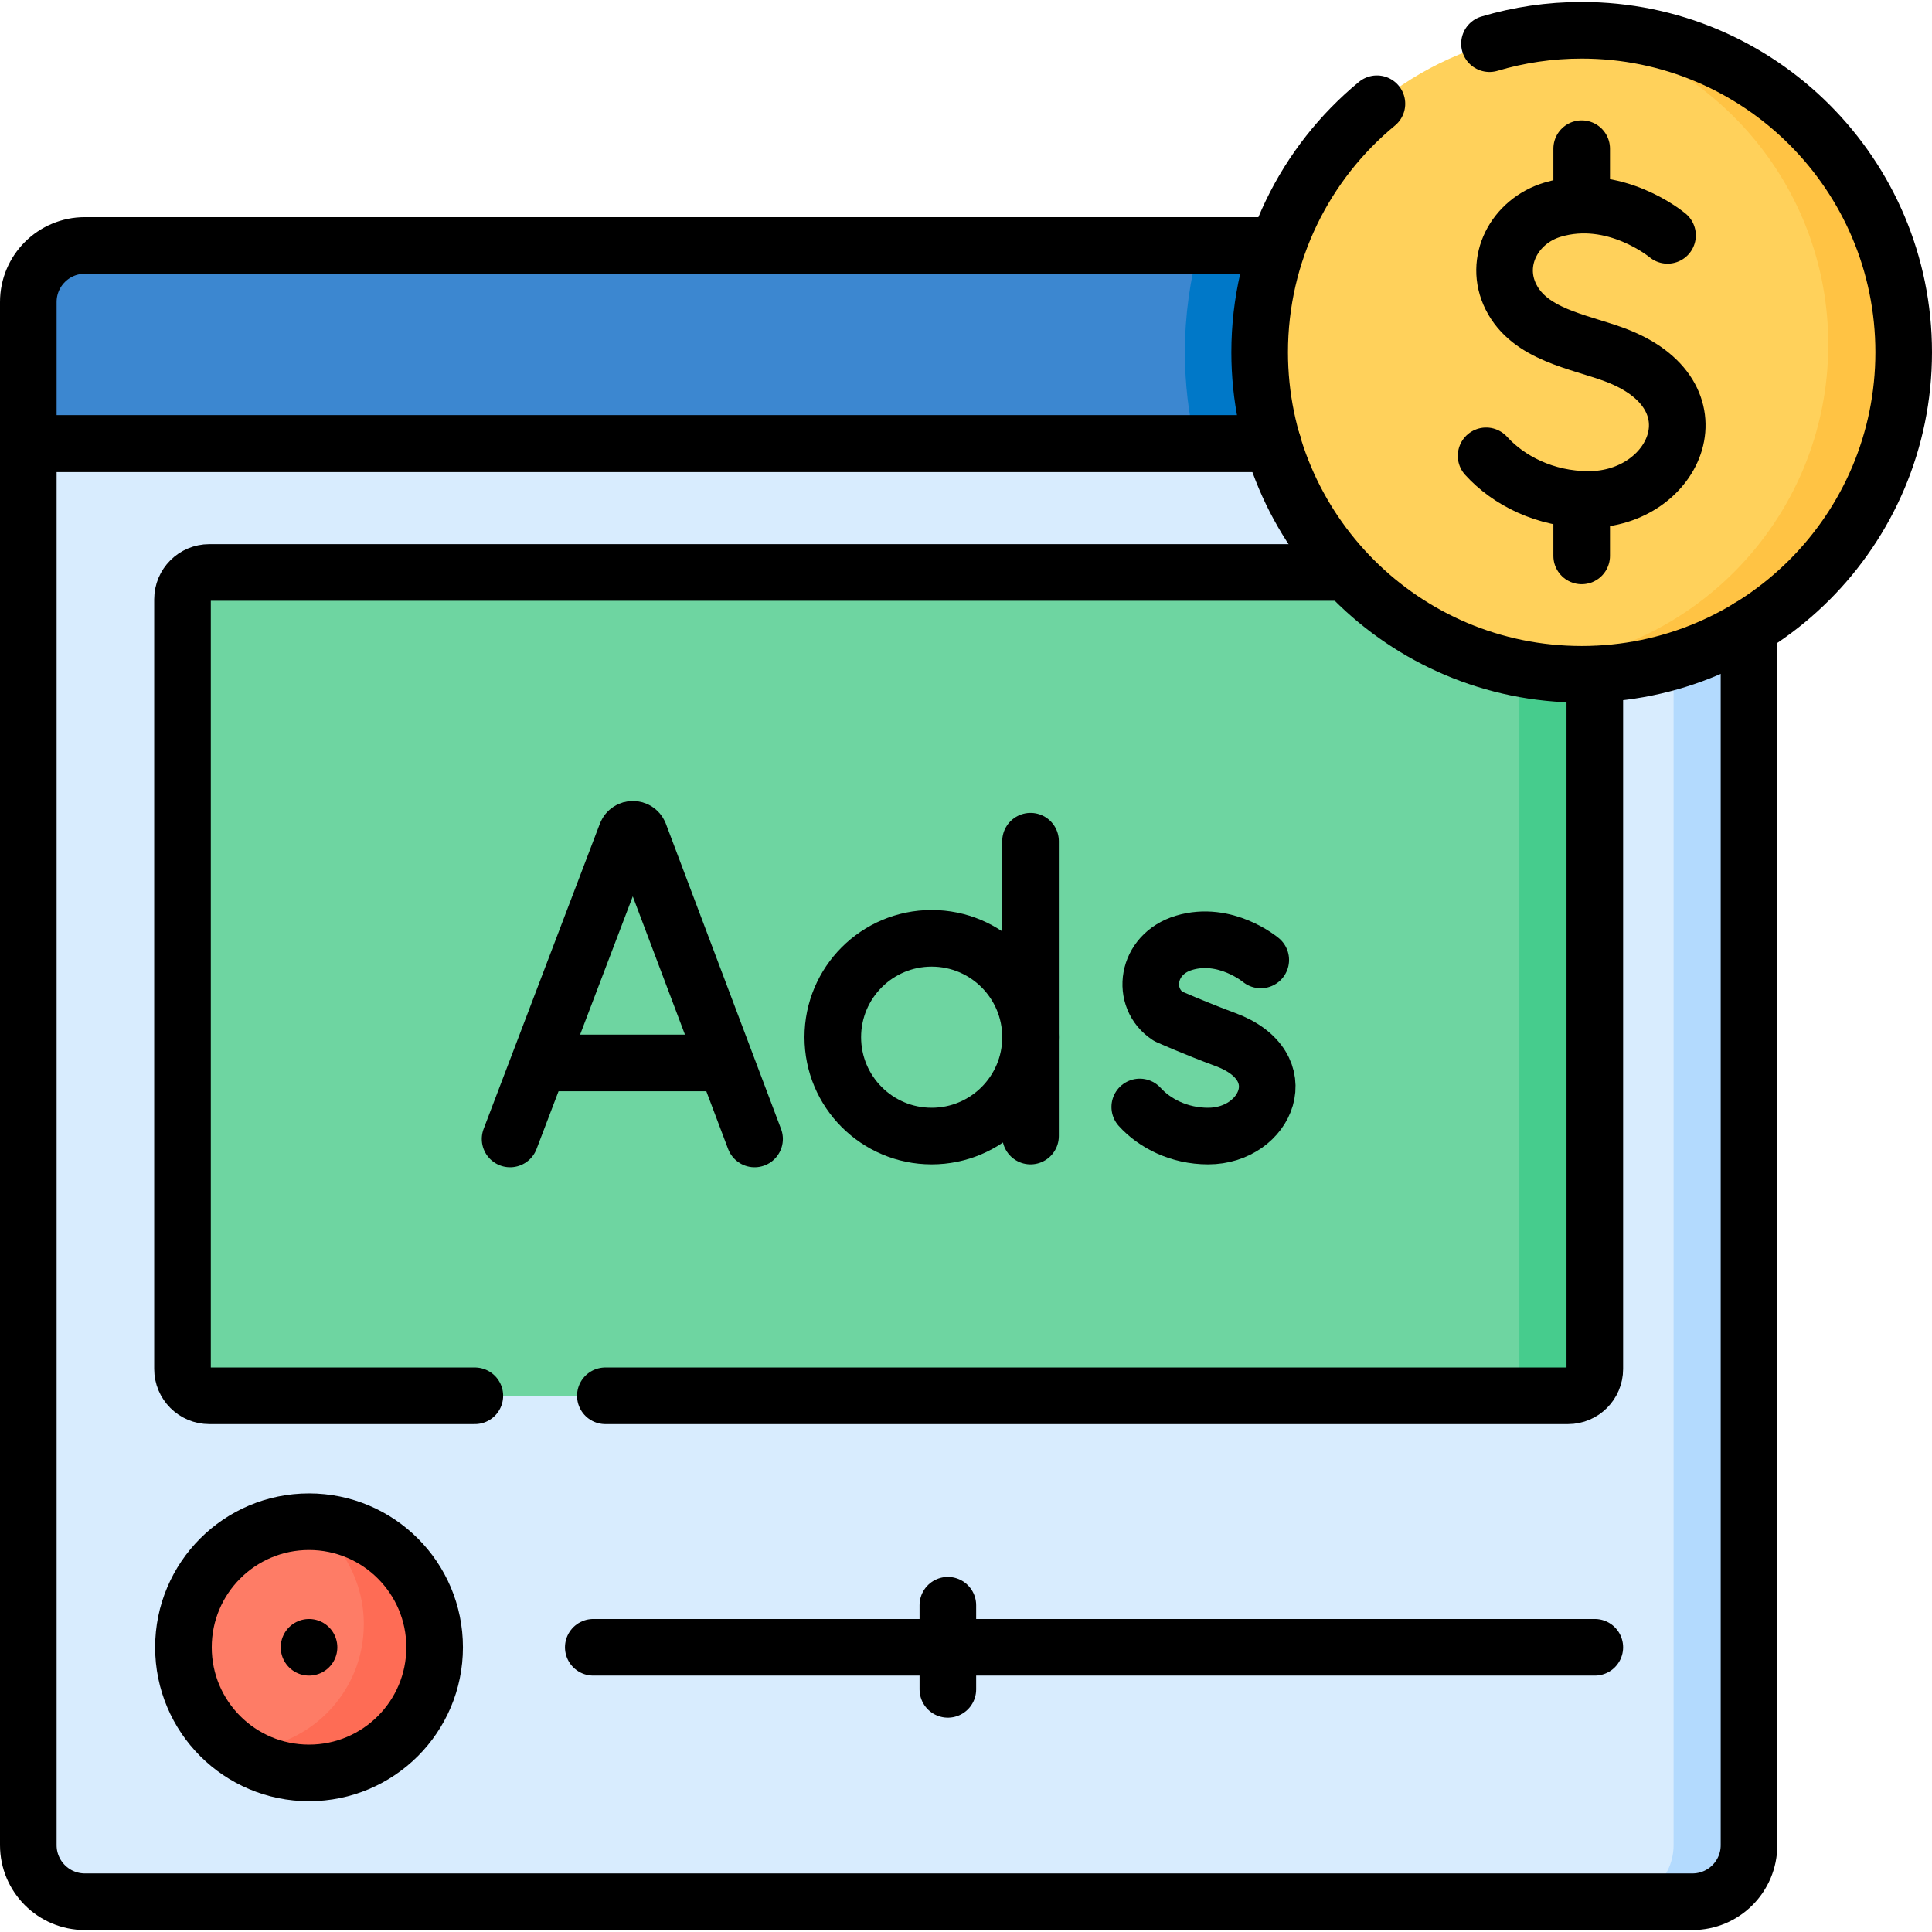 <?xml version="1.0" encoding="UTF-8"?>
<svg xmlns="http://www.w3.org/2000/svg" xmlns:xlink="http://www.w3.org/1999/xlink" version="1.1" id="Capa_1" x="0px" y="0px" viewBox="0 0 511.955 511.955" style="enable-background:new 0 0 511.955 511.955;" xml:space="preserve" width="512" height="512">
<g>
	<g>
		<path style="fill:#D8ECFE;" d="M448.475,503.934H22.491c-8.279,0-14.991-6.712-14.991-14.991V117.555h455.965v371.388&#10;&#9;&#9;&#9;C463.465,497.223,456.754,503.934,448.475,503.934z"/>
		<path style="fill:#B3DAFE;" d="M463.464,117.551v371.395c0,8.275-6.706,14.991-14.991,14.991h-19.988&#10;&#9;&#9;&#9;c8.285,0,14.991-6.716,14.991-14.991V117.551H463.464z"/>
		<path style="fill:#3C87D0;" d="M463.465,117.555H7.5V80.029c0-8.279,6.712-14.991,14.991-14.991h425.984&#10;&#9;&#9;&#9;c8.279,0,14.991,6.712,14.991,14.991V117.555z"/>
		<path style="fill:#0078C8;" d="M463.464,80.034v37.517H316.783c-1.829-7.765-2.798-15.871-2.798-24.205&#10;&#9;&#9;&#9;c0-9.804,1.339-19.298,3.858-28.303h130.631C456.758,65.043,463.464,71.749,463.464,80.034z"/>
		<path style="fill:#6ED5A1;" d="M415.499,369.87H55.466c-3.925,0-7.106-3.182-7.106-7.106V158.799c0-3.925,3.182-7.106,7.106-7.106&#10;&#9;&#9;&#9;h360.033c3.925,0,7.106,3.182,7.106,7.106v203.964C422.605,366.688,419.424,369.87,415.499,369.87z"/>
		<path style="fill:#46CC8D;" d="M422.609,158.796v203.967c0,3.928-3.188,7.106-7.106,7.106h-19.988&#10;&#9;&#9;&#9;c3.918,0,7.106-3.178,7.106-7.106V158.796c0-3.918-3.188-7.106-7.106-7.106h19.988&#10;&#9;&#9;&#9;C419.421,151.69,422.609,154.879,422.609,158.796z"/>
		<circle style="fill:#FE7C66;" cx="81.89" cy="436.514" r="33.283"/>
		<path style="fill:#FE6C55;" d="M115.175,436.518c0,18.379-14.901,33.28-33.28,33.28c-7.176,0-13.832-2.269-19.268-6.136&#10;&#9;&#9;&#9;c0.17,0.01,0.33,0.01,0.5,0.01c18.379,0,33.28-14.901,33.28-33.28c0-11.203-5.537-21.117-14.012-27.154&#10;&#9;&#9;&#9;C100.543,403.498,115.175,418.299,115.175,436.518z"/>
		<circle style="fill:#FFD15B;" cx="419.125" cy="93.35" r="85.33"/>
		<path style="fill:#FFC344;" d="M504.459,93.346c0,47.131-38.207,85.338-85.338,85.338c-6.436,0-12.712-0.71-18.749-2.079&#10;&#9;&#9;&#9;c46.562-0.65,84.099-38.607,84.099-85.309c0-40.695-28.493-74.745-66.63-83.26c0.42-0.02,0.85-0.02,1.279-0.02&#10;&#9;&#9;&#9;C466.252,8.017,504.459,46.224,504.459,93.346z"/>
	</g>
	<g>
		<path style="fill:none;stroke:#000000;stroke-width:15;stroke-linecap:round;stroke-linejoin:round;stroke-miterlimit:10;" d="&#10;&#9;&#9;&#9;M337.284,117.555H7.5V80.029c0-8.279,6.712-14.991,14.991-14.991h312.96"/>
		<path style="fill:none;stroke:#000000;stroke-width:15;stroke-linecap:round;stroke-linejoin:round;stroke-miterlimit:10;" d="&#10;&#9;&#9;&#9;M463.465,166.268v322.676c0,8.279-6.712,14.991-14.991,14.991H22.491c-8.279,0-14.991-6.712-14.991-14.991V117.555h329.784"/>
		<path style="fill:none;stroke:#000000;stroke-width:15;stroke-linecap:round;stroke-linejoin:round;stroke-miterlimit:10;" d="&#10;&#9;&#9;&#9;M422.605,178.684v184.079c0,3.925-3.182,7.106-7.106,7.106H160.411"/>
		<path style="fill:none;stroke:#000000;stroke-width:15;stroke-linecap:round;stroke-linejoin:round;stroke-miterlimit:10;" d="&#10;&#9;&#9;&#9;M125.827,369.87h-70.36c-3.925,0-7.106-3.182-7.106-7.106V158.799c0-3.925,3.182-7.106,7.106-7.106h299.805"/>
		
			<line style="fill:none;stroke:#000000;stroke-width:15;stroke-linecap:round;stroke-linejoin:round;stroke-miterlimit:10;" x1="157.211" y1="436.514" x2="422.605" y2="436.514"/>
		
			<circle style="fill:none;stroke:#000000;stroke-width:15;stroke-linecap:round;stroke-linejoin:round;stroke-miterlimit:10;" cx="81.89" cy="436.514" r="33.283"/>
		<g>
			<g>
				<path style="fill:none;stroke:#000000;stroke-width:15;stroke-linecap:round;stroke-linejoin:round;stroke-miterlimit:10;" d="&#10;&#9;&#9;&#9;&#9;&#9;M135.165,301.81l30.813-80.902c0.63-1.539,2.809-1.542,3.441-0.004l30.533,80.906"/>
				
					<line style="fill:none;stroke:#000000;stroke-width:15;stroke-linecap:round;stroke-linejoin:round;stroke-miterlimit:10;" x1="144.774" y1="281.661" x2="190.497" y2="281.661"/>
			</g>
			<g>
				<path style="fill:none;stroke:#000000;stroke-width:15;stroke-linecap:round;stroke-linejoin:round;stroke-miterlimit:10;" d="&#10;&#9;&#9;&#9;&#9;&#9;M334.082,254.371c0,0-9.334-7.846-20.341-4.53c-10.107,3.045-11.52,14.698-4.208,19.465c0,0,7.175,3.201,15.133,6.136&#10;&#9;&#9;&#9;&#9;&#9;c19.157,7.066,10.905,25.599-4.517,25.599c-7.723,0-14.204-3.382-18.127-7.711"/>
			</g>
			<g>
				<g>
					
						<line style="fill:none;stroke:#000000;stroke-width:15;stroke-linecap:round;stroke-linejoin:round;stroke-miterlimit:10;" x1="273.077" y1="222.908" x2="273.077" y2="301.042"/>
				</g>
				
					<circle style="fill:none;stroke:#000000;stroke-width:15;stroke-linecap:round;stroke-linejoin:round;stroke-miterlimit:10;" cx="246.878" cy="274.842" r="26.199"/>
			</g>
		</g>
		<path style="fill:none;stroke:#000000;stroke-width:15;stroke-linecap:round;stroke-linejoin:round;stroke-miterlimit:10;" d="&#10;&#9;&#9;&#9;M394.691,11.57c7.741-2.309,15.943-3.55,24.434-3.55c47.126,0,85.33,38.203,85.33,85.33s-38.203,85.33-85.33,85.33&#10;&#9;&#9;&#9;s-85.33-38.203-85.33-85.33c0-26.517,12.095-50.209,31.07-65.859"/>
		
			<line style="fill:none;stroke:#000000;stroke-width:15;stroke-linecap:round;stroke-linejoin:round;stroke-miterlimit:10;" x1="251.17" y1="425.366" x2="251.17" y2="447.661"/>
		<g>
			<g>
				<path style="fill:none;stroke:#000000;stroke-width:15;stroke-linecap:round;stroke-linejoin:round;stroke-miterlimit:10;" d="&#10;&#9;&#9;&#9;&#9;&#9;M441.873,62.369c0,0-13.995-11.764-30.498-6.794c-10.011,3.015-15.736,13.643-10.994,23.107&#10;&#9;&#9;&#9;&#9;&#9;c5.003,9.983,17.793,11.75,27.373,15.284c28.724,10.596,16.35,38.385-6.774,38.385c-11.58,0-21.299-5.071-27.181-11.562"/>
			</g>
			<g>
				
					<line style="fill:none;stroke:#000000;stroke-width:15;stroke-linecap:round;stroke-linejoin:round;stroke-miterlimit:10;" x1="419.125" y1="52.85" x2="419.125" y2="39.395"/>
				
					<line style="fill:none;stroke:#000000;stroke-width:15;stroke-linecap:round;stroke-linejoin:round;stroke-miterlimit:10;" x1="419.125" y1="147.305" x2="419.125" y2="133.85"/>
			</g>
		</g>
		<g>
			
				<line style="fill:none;stroke:#000000;stroke-width:15;stroke-linecap:round;stroke-linejoin:round;stroke-miterlimit:10;" x1="81.89" y1="436.514" x2="81.89" y2="436.514"/>
		</g>
	</g>
</g>















</svg>

